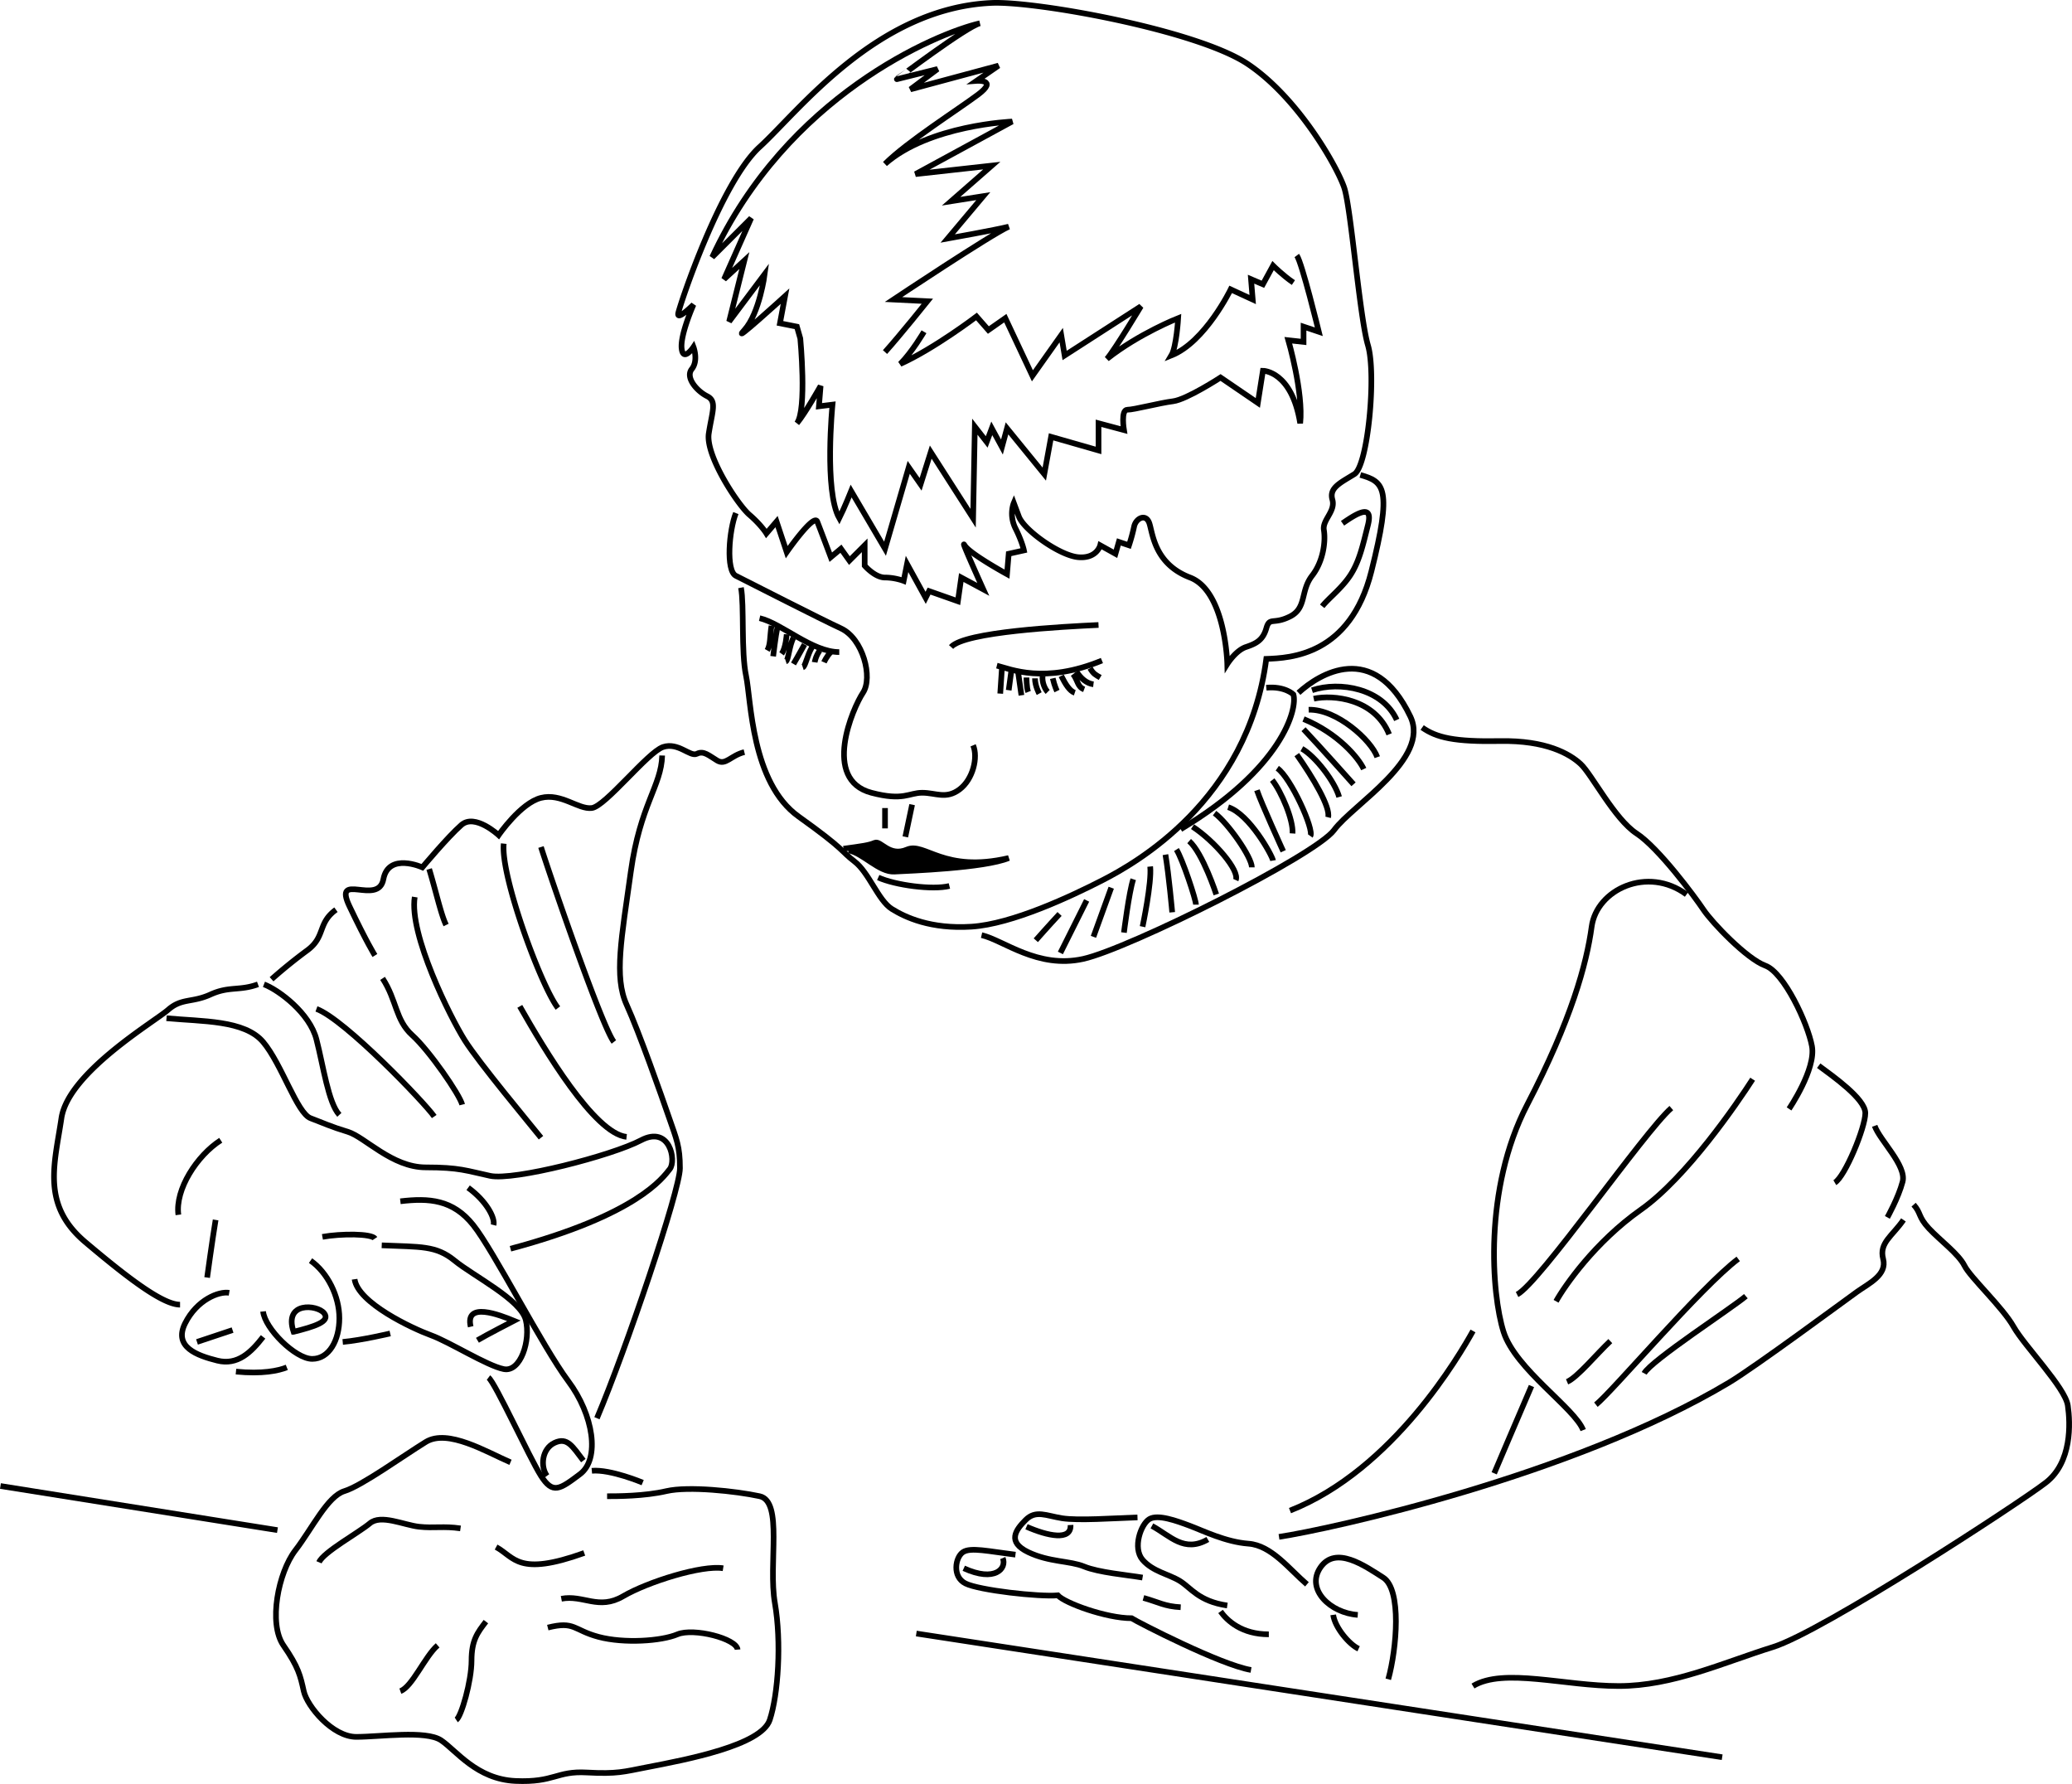 <svg xmlns="http://www.w3.org/2000/svg" width="183.409" height="157.874"><path fill="none" stroke="#000" stroke-width=".5" d="M87.79.258c3.898-.171 18.148 2.399 22.648 5.399s7.949 9.152 8.55 10.953c.602 1.797 1.352 11.398 2.102 13.95.75 2.55 0 10.648-1.203 11.398-1.2.75-2.25 1.199-1.95 2.25.302 1.05-.898 1.8-.75 2.699.153.902 0 2.703-1.05 4.05-1.047 1.352-.45 2.852-1.95 3.602s-1.8 0-2.097 1.05c-.3 1.048-.902 1.349-1.8 1.65-.903.3-1.653 1.5-1.653 1.5s-.148-6.45-3.297-7.65c-3.152-1.202-3.3-3.901-3.601-4.8-.301-.902-1.2-.45-1.352.3a16.02 16.02 0 0 1-.45 1.65l-.898-.301-.3 1.05-1.352-.75s-.297 1.2-1.95 1.051c-1.648-.152-4.8-2.402-5.25-3.601l-.448-1.2s-.45 1.051.148 2.25c.602 1.2.75 1.95.75 1.95l-1.348.3-.152 1.801s-3.297-1.8-3.75-2.55c-.45-.75 1.652 3.898 1.652 3.898L85.09 51.11l-.3 2.098-2.551-.899-.301.598-1.649-3-.3 1.5s-.75-.297-1.649-.297c-.902 0-1.8-1.05-1.8-1.05v-1.802l-1.352 1.352-.75-1.05-.899.75s-.902-2.403-1.199-3.153c-.3-.75-2.703 2.703-2.703 2.703l-.898-2.703-.899 1.05s-.453-.75-1.5-1.648c-1.05-.902-3.902-5.25-3.601-7.2.3-1.952.75-2.85-.149-3.3-.902-.45-1.953-1.652-1.351-2.402.601-.75.148-1.95.148-1.95s-.898 1.352-1.047.153c-.152-1.203 1.047-3.902 1.047-3.902s-1.5 1.5-1.348.75c.149-.75 3.75-11.551 7.2-14.7C70.688 9.86 77.59.708 87.789.258zm31.05 46.052c1.5-1.052 2.7-1.653 2.25.148-.453 1.8-.75 3.152-1.5 4.351-.75 1.2-1.953 2.098-2.55 2.848"/><path fill="none" stroke="#000" stroke-width=".5" d="M84.188 57.258c1.199-1.351 9.902-1.8 13.05-1.949m-8.999 3.598c1.199.3 4.199 1.652 9.3-.45m-30.3-3.749c1.949.449 4.648 3 7.05 3m6.45 13.5-.602 2.851m-1.797-2.551v1.801"/><path fill="none" stroke="#000" stroke-width=".5" d="M65.137 45.407c-.598 1.5-.898 5.101 0 5.55 1.684.844 7.352 3.75 9.3 4.653 1.95.898 2.852 4.348 1.95 5.7-.898 1.347-3.652 7.69.75 8.847 2.852.75 3.3 0 4.5 0 1.203 0 2.102.601 3.3-.297 1.2-.902 1.653-2.852 1.2-3.902m2.551-6.825-.149 2.25m.973-1.949-.223 1.649m.825-1.649.3 2.098m.45-1.574s0 .902.148 1.277m.602-1.203c0 .676.375 1.351.375 1.351m.301-1.573c-.075.597.222 1.198.449 1.425m.449-1.203c.152.676.375 1.125.375 1.125m.375-1.347c.375.75.75 1.347 1.199 1.5m-.148-1.653c.449.601.375 1.125.976 1.351m-.675-1.574c.374.598.898 1.05 1.5 1.125m-.301-1.426c.3.524.523.602.898.825"/><path fill="none" stroke="#000" stroke-width=".5" d="M68.29 55.383c-.153.977-.075 1.649-.376 2.176m.899-2.027c-.149.676-.375 2.55-.375 2.55m1.199-1.949s-.074 1.2-.45 1.727m1.052-1.426c-.375.676-.45 2.024-.676 2.098m1.652-1.5c-.453.828-.976 1.726-.976 1.726m1.648-1.5c-.45.75-.598 1.727-.824 1.801m1.5-1.499c-.375.523-.45 1.05-.45 1.05m1.427-.902c-.376.375-.602.902-.602.902"/><path fill="none" stroke="#000" stroke-width=".5" d="M65.59 52.008c.297 1.5 0 5.7.45 7.801.449 2.098.449 9.45 4.648 12.45s3.676 3 4.949 3.976c1.277.973 2.102 3.45 3.3 4.2 1.2.75 3.45 1.8 7.052 1.573 3.601-.226 8.851-2.699 11.625-4.125 2.773-1.425 12.824-6.976 14.476-19.574 2.098-.074 7.422-.3 9.297-7.726 1.875-7.426 1.125-7.95-.973-8.551"/><path fill="none" stroke="#000" stroke-width=".5" d="M77.739 77.657c1.5.676 4.8 1.125 6.3.75"/><path stroke="#000" stroke-width=".5" d="M75.114 75.258c1.273.227 2.699 1.95 4.05 1.875 1.348-.074 7.95-.3 10.125-1.199-5.777 1.348-7.425-1.426-9-.75-1.574.676-2.324-.824-2.851-.601-.524.226-1.125.3-2.774.527"/><path fill="none" stroke="#000" stroke-width=".5" d="M65.887 66.56c-1.2.3-1.648 1.198-2.398.75-.75-.45-1.2-.903-1.801-.602-.598.3-1.649-1.051-3-.598-1.348.45-5.098 5.25-6.301 5.398-1.2.149-2.7-1.351-4.5-.898-1.797.45-3.75 3.297-3.75 3.297s-2.098-1.95-3.297-.899c-1.203 1.051-3.453 3.75-3.453 3.75s-3-1.351-3.45 1.051c-.448 2.399-4.5-.75-3 2.399 1.5 3.152 2.25 4.351 2.25 4.351"/><path fill="none" stroke="#000" stroke-width=".5" d="M37.989 76.907c.597 1.953 1.05 4.05 1.5 4.953m5.101-7.203c-.3 2.851 3.297 12.601 4.797 14.55m-1.5-14.249c.902 2.851 5.402 15.902 6.453 17.25m-24.601-11.7c-1.653 1.2-.903 2.399-2.551 3.602a44.368 44.368 0 0 0-3.149 2.55m-1.203.45c-1.648.598-2.547.148-4.199.898-1.648.75-2.55.301-3.75 1.352-1.2 1.05-8.848 5.55-9.45 9.598-.6 4.05-1.8 7.652 2.102 10.953 3.899 3.297 6.899 5.547 8.399 5.547"/><path fill="none" stroke="#000" stroke-width=".5" d="M19.54 100.91c-2.102 1.348-4.051 4.348-3.75 6.598m3.296.45c-.297 1.8-.75 5.101-.75 5.101M14.739 90.11c3.148.3 6.898.148 8.55 2.098 1.649 1.953 3 6.3 4.2 6.75 1.199.453 1.8.75 3.3 1.203 1.5.449 3.899 3.148 6.899 3.148s3.601.3 5.699.75c2.102.45 10.8-1.8 13.352-3.148 2.55-1.352 3.148 1.797 2.55 2.547-.601.75-2.851 4.05-14.101 7.05m-16.648-1.05c1.648-.297 4.347-.297 4.648.152"/><path fill="none" stroke="#000" stroke-width=".5" d="M35.438 106.31c2.55-.302 4.652-.15 6.449 2.1 1.8 2.25 6.152 10.798 8.402 13.798 2.25 3 2.848 6.902 1.051 8.25-1.8 1.351-2.402 1.8-3.453.152-1.047-1.652-4.047-8.25-4.648-8.7m-1.801-16.8c1.652 1.2 2.402 2.7 2.25 3.3"/><path fill="none" stroke="#000" stroke-width=".5" d="M33.79 110.208c3.449.152 4.796 0 6.449 1.351 1.648 1.352 5.851 3.45 6.3 5.25.45 1.801-.449 4.649-1.949 4.352-1.5-.301-4.8-2.403-6.453-3-1.648-.602-6.45-2.852-6.75-4.953m-3.898-1.648c1.5 1.05 2.55 3.148 2.55 5.1 0 1.95-.902 3.598-2.402 3.598s-4.2-2.699-4.348-4.199m.001 2.251c-1.051 1.35-2.25 2.55-4.051 2.1-1.801-.452-3.903-1.202-2.852-3.3 1.05-2.102 3-2.852 3.902-2.7"/><path fill="none" stroke="#000" stroke-width=".5" d="M17.438 118.758c1.351-.449 3.148-1.05 3.148-1.05m5.403.152c1.8-.45 3.3-.902 2.699-1.652-.602-.75-3.602-1.047-2.7 1.652zm4.347.898c1.653-.148 4.203-.75 4.203-.75m7.723.602c.75-.45 3.227-1.727 3.227-1.727-1.274-.523-4.352-1.722-3.825.528m9.973 11.847c-.973-1.273-1.422-2.097-2.547-1.574-1.125.524-1.277 2.102-.676 2.926m-27.527-9.227c2.324.227 3.75-.074 4.5-.375m2.625-31.722c2.477.898 9.602 8.324 10.426 9.523m-4.574-12.226c1.273 1.953 1.125 3.675 2.625 5.027 1.5 1.348 4.199 5.25 4.425 6.148M23.364 87.11c1.347.523 4.05 2.55 4.648 4.875.602 2.324 1.05 5.625 2.027 6.676m17.848 2.023c-.898-1.125-5.473-6.601-6.75-8.625-1.273-2.023-4.95-9.375-4.426-12.676m9.301 9.677c2.176 3.823 6.602 11.25 9.453 11.55m-3.078 29.55c1.652-.152 4.5 1.048 4.5 1.048"/><path fill="none" stroke="#000" stroke-width=".5" d="M45.188 129.41c-2.098-.902-5.551-3-7.5-1.8-1.95 1.2-5.7 3.898-7.2 4.348-1.5.453-2.851 3.3-4.351 5.25-1.5 1.953-2.398 6.453-1.05 8.402 1.35 1.95 1.5 2.7 1.8 4.05.3 1.348 2.55 4.048 4.652 4.048 2.098 0 6.149-.598 7.5.3 1.348.903 3.149 3.45 6.598 3.602 3.453.148 3.602-.902 6.3-.75 2.7.148 3.302-.074 5.25-.45 3.645-.702 10.2-1.952 10.95-4.202s1.05-6.899.453-10.348c-.601-3.45.75-9-1.351-9.45-2.102-.452-6.301-.902-8.25-.452-1.95.453-4.352.453-5.25.453"/><path fill="none" stroke="#000" stroke-width=".5" d="M48.489 144.036c2.398-.602 2.25.222 4.5.824 2.25.598 5.55.375 6.976-.227 1.422-.597 5.25.375 5.324 1.352m-15.601-4.5c1.949-.375 3.3 1.05 5.476-.227 2.176-1.273 6.973-2.773 8.848-2.472m-20.098-1.876c1.649.9 1.926 2.634 7.801.524m-10.953-2.176c-1.5-.222-2.324 0-3.676-.148-1.347-.152-3.375-1.125-4.347-.3-.977.823-4.125 2.55-4.5 3.448m14.773 5.25c-.75.977-1.273 1.653-1.273 3.45 0 1.8-.899 4.953-1.352 5.25m-1.648-6.598c-1.125.973-2.25 3.676-3.301 4.05M.04 131.508l24.519 3.903m56.551 9.152 71.332 10.945M112.09 60.86c1.649-.152 2.399.598 2.399.598.375 1.277-.977 6.527-9.977 11.925"/><path fill="none" stroke="#000" stroke-width=".5" d="M114.938 61.31c1.8-1.653 6.636-4.7 9.902 2.097 1.797 3.75-5.101 7.8-6.75 10.05-1.652 2.25-18.152 10.5-22.203 11.403-4.047.898-7.047-1.652-9-2.102"/><path fill="none" stroke="#000" stroke-width=".5" d="M116.137 61.083c2.477-.825 6.227-.149 7.5 2.625"/><path fill="none" stroke="#000" stroke-width=".5" d="M116.29 61.833c1.722-.375 5.398 0 6.675 3.152m-7.125-2.175c2.473-.075 5.547 2.698 6.074 4.198m-6.527-3.375c3.078 1.274 4.875 3.45 5.328 4.426m-5.328-3.527c1.352 1.426 4.426 4.875 4.426 4.875m-4.574-3.149c1.199.676 2.925 2.926 3.3 4.274m-3.749-3.75c1.425 2.027 3 4.652 2.773 5.55m-4.5-4.347c1.199.824 3.3 5.473 2.926 6m-3.375-4.953c.824 1.05 1.875 3.527 1.8 4.726m-3.152-3.824c.375 1.125 2.328 5.399 2.328 5.399m-4.875-3.899c1.875.598 3.899 4.274 3.973 4.723m-5.176-4.199c1.203.902 3.3 3.902 3.3 4.8m-5.249-3.601c1.949 1.277 4.199 3.902 3.824 4.726m-4.125-3.449c1.203 1.05 2.402 4.723 2.402 4.723m-3.527-3.973c.527.824 1.727 4.426 1.727 4.875m-2.7-4.426c.301 1.801.598 5.102.598 5.102m-1.949-4.051c.152 1.426-.676 5.324-.676 5.324m-.824-4.198c-.375 1.124-.824 4.722-.824 4.722m-1.125-3.972c-.524 1.425-1.575 4.347-1.575 4.347m-.601-3.223-2.324 4.649m-.074-3.45c-.977 1.051-2.102 2.325-2.102 2.325m34.199-18.825c1.277.899 2.852 1.274 6.902 1.2 4.051-.075 6.153 1.125 7.125 2.027.977.898 3 4.875 4.95 6.148 1.953 1.274 5.175 5.625 5.925 6.75s3.825 4.352 5.477 4.95c1.648.601 3.75 5.101 4.125 7.125.375 2.027-2.027 5.55-2.027 5.55m2.625-3.823c1.203.898 4.125 2.925 4.125 4.198 0 1.278-1.797 5.625-2.7 6.153m3.528-5.028c.449 1.278 2.847 3.528 2.472 4.95-.375 1.425-1.347 3.152-1.347 3.152m2.323-1.125c.677.75.376 1.05 1.349 2.098.976 1.05 2.625 2.25 3.152 3.3.523 1.051 3.375 3.676 4.348 5.403.976 1.722 4.578 5.398 4.8 6.972.227 1.575.375 5.028-1.949 6.825-2.324 1.8-19.8 13.203-24.148 14.55-4.352 1.352-8.852 3.45-13.653 3.45-4.8 0-10.199-1.649-12.902 0"/><path fill="none" stroke="#000" stroke-width=".5" d="M168.489 107.958c-.973 1.425-2.172 2.027-1.797 3.453.375 1.422-1.278 2.172-2.328 2.922-1.047.75-9.024 6.652-11.325 8.027-13.8 8.25-35.324 12.973-39.824 13.648m17.172-18.222c-1.125 2.023-7.047 12.297-16.2 15.898"/><path fill="none" stroke="#000" stroke-width=".5" d="M135.563 122.66c-.75 1.723-3.301 7.723-3.301 7.723m10.278-11.699c-1.2 1.125-2.926 3.227-3.825 3.602m16.425-26.778c-1.35 2.102-5.85 8.7-9.901 11.551-4.047 2.852-6.75 6.75-7.5 8.102"/><path fill="none" stroke="#000" stroke-width=".5" d="M140.14 126.56c-.75-1.95-6.003-5.4-7.05-8.7-1.05-3.3-1.8-12.602 2.098-20.102 3.902-7.5 5.254-12.449 5.703-15.75.45-3.3 4.95-5.398 8.398-2.851"/><path fill="none" stroke="#000" stroke-width=".5" d="M147.942 98.06c-2.403 2.1-11.703 15.523-13.653 16.5m19.575-3.15c-3.297 2.473-11.172 11.774-12.598 12.9m13.274-9.602c-1.126.976-8.4 5.703-9 6.828m-22.653 27.074c.75-2.7 1.203-7.95-.45-9-1.648-1.05-4.198-2.852-5.55-.902-1.348 1.953.902 4.05 3.3 4.203"/><path fill="none" stroke="#000" stroke-width=".5" d="M118.012 142.91c.152 1.126 1.426 2.626 2.25 3m-4.574-5.702c-1.574-1.348-3.149-3.45-5.176-3.598-2.023-.152-3.973-1.125-5.172-1.574-1.203-.453-2.851-1.051-3.601-.602-.75.45-1.5 2.55-.602 3.602.902 1.047 2.328 1.273 3.3 1.875.977.597 1.653 1.797 4.2 2.172m-.597.527c.597.824 1.874 2.023 4.273 2.023m-11.098-3.223c1.348.376 1.875.75 3.297.825"/><path fill="none" stroke="#000" stroke-width=".5" d="M100.688 134.286c-2.176.074-5.25.297-6.676.074-1.422-.227-2.324-.75-3.223.148-.902.903-1.652 1.95.223 2.852 1.875.898 3.676.75 4.953 1.273 1.274.528 3.824.75 5.172.977m-11.25-2.027c-2.398-.297-3.973-.672-4.648-.223-.676.45-.977 2.176.226 2.773 1.2.602 6.524 1.2 8.172 1.051.602.676 4.277 2.024 6.527 2.024.598.375 7.875 4.125 10.575 4.578"/><path fill="none" stroke="#000" stroke-width=".5" d="M90.864 135.11c1.875.824 3.976 1.273 3.898-.152m-6 2.925c.375.903-.672 2.176-3.45.903m16.653-3.75c1.649.898 2.848 2.398 4.95 1.199M58.614 66.86c-.075 2.7-1.95 4.348-2.774 10.273-.828 5.926-1.5 9.301-.375 11.778 1.125 2.472 3.074 8.023 3.75 9.972.672 1.95.973 2.551.973 4.5 0 1.95-4.801 16.125-7.348 22.125m25.5-94.351c1.348-1.5 3.75-4.5 3.75-4.5l-3-.149s8.547-5.699 10.2-6.449c-1.2.3-5.403 1.05-5.403 1.05l3.152-3.75-2.851.45 3.601-3.152-6.75.75 8.551-4.649s-7.351.301-11.25 3.75c1.95-1.949 6.45-4.8 8.25-6.148 1.797-1.352-.152-1.203-.152-1.203l1.949-1.348-7.797 2.098 2.4-1.797-3.602.898S85.54 2.36 86.74 2.059c-3.899.899-17.102 6.45-23.7 20.7l3.45-3.45-2.399 5.399 1.797-1.649-1.348 5.399 3.149-4.2s-.45 3.45-1.801 4.95c-1.348 1.5 3.602-3 3.602-3l-.45 2.402 1.5.297.301 1.05s.598 6.301-.3 7.5c.75-.898 2.097-3.3 2.097-3.3l-.148 1.8 1.199-.148s-.75 7.649.601 10.05c.45-.901 1.051-2.401 1.051-2.401l3 5.101 2.098-7.2 1.05 1.5.899-2.85 3.75 5.85.152-8.1 1.051 1.35.45-1.202.898 1.652.449-1.652 3.3 4.05.602-3.3 4.2 1.203v-2.402l2.25.601s-.301-1.8.3-1.8c.598 0 2.848-.602 4.051-.75 1.2-.15 4.2-2.102 4.2-2.102l3.3 2.25.45-2.848s2.55 0 3.3 4.649c.297-2.7-1.05-7.348-1.05-7.348l1.347.148v-1.351l1.352.453s-1.5-6.152-1.95-6.75"/><path fill="none" stroke="#000" stroke-width=".5" d="M114.489 25.008c-.899-.601-1.801-1.5-1.801-1.5l-.899 1.649-1.05-.45.148 1.801-1.95-.898s-2.25 4.648-5.25 5.848c.45-.75.602-3.301.602-3.301s-3.449 1.351-6.3 3.601c.75-.898 3-4.648 3-4.648l-6.75 4.348-.301-1.801-2.551 3.601-2.398-5.101-1.5 1.05-1.051-1.199s-3.75 2.852-6.75 4.2c1.05-1.051 2.101-2.848 2.101-2.848"/></svg>
